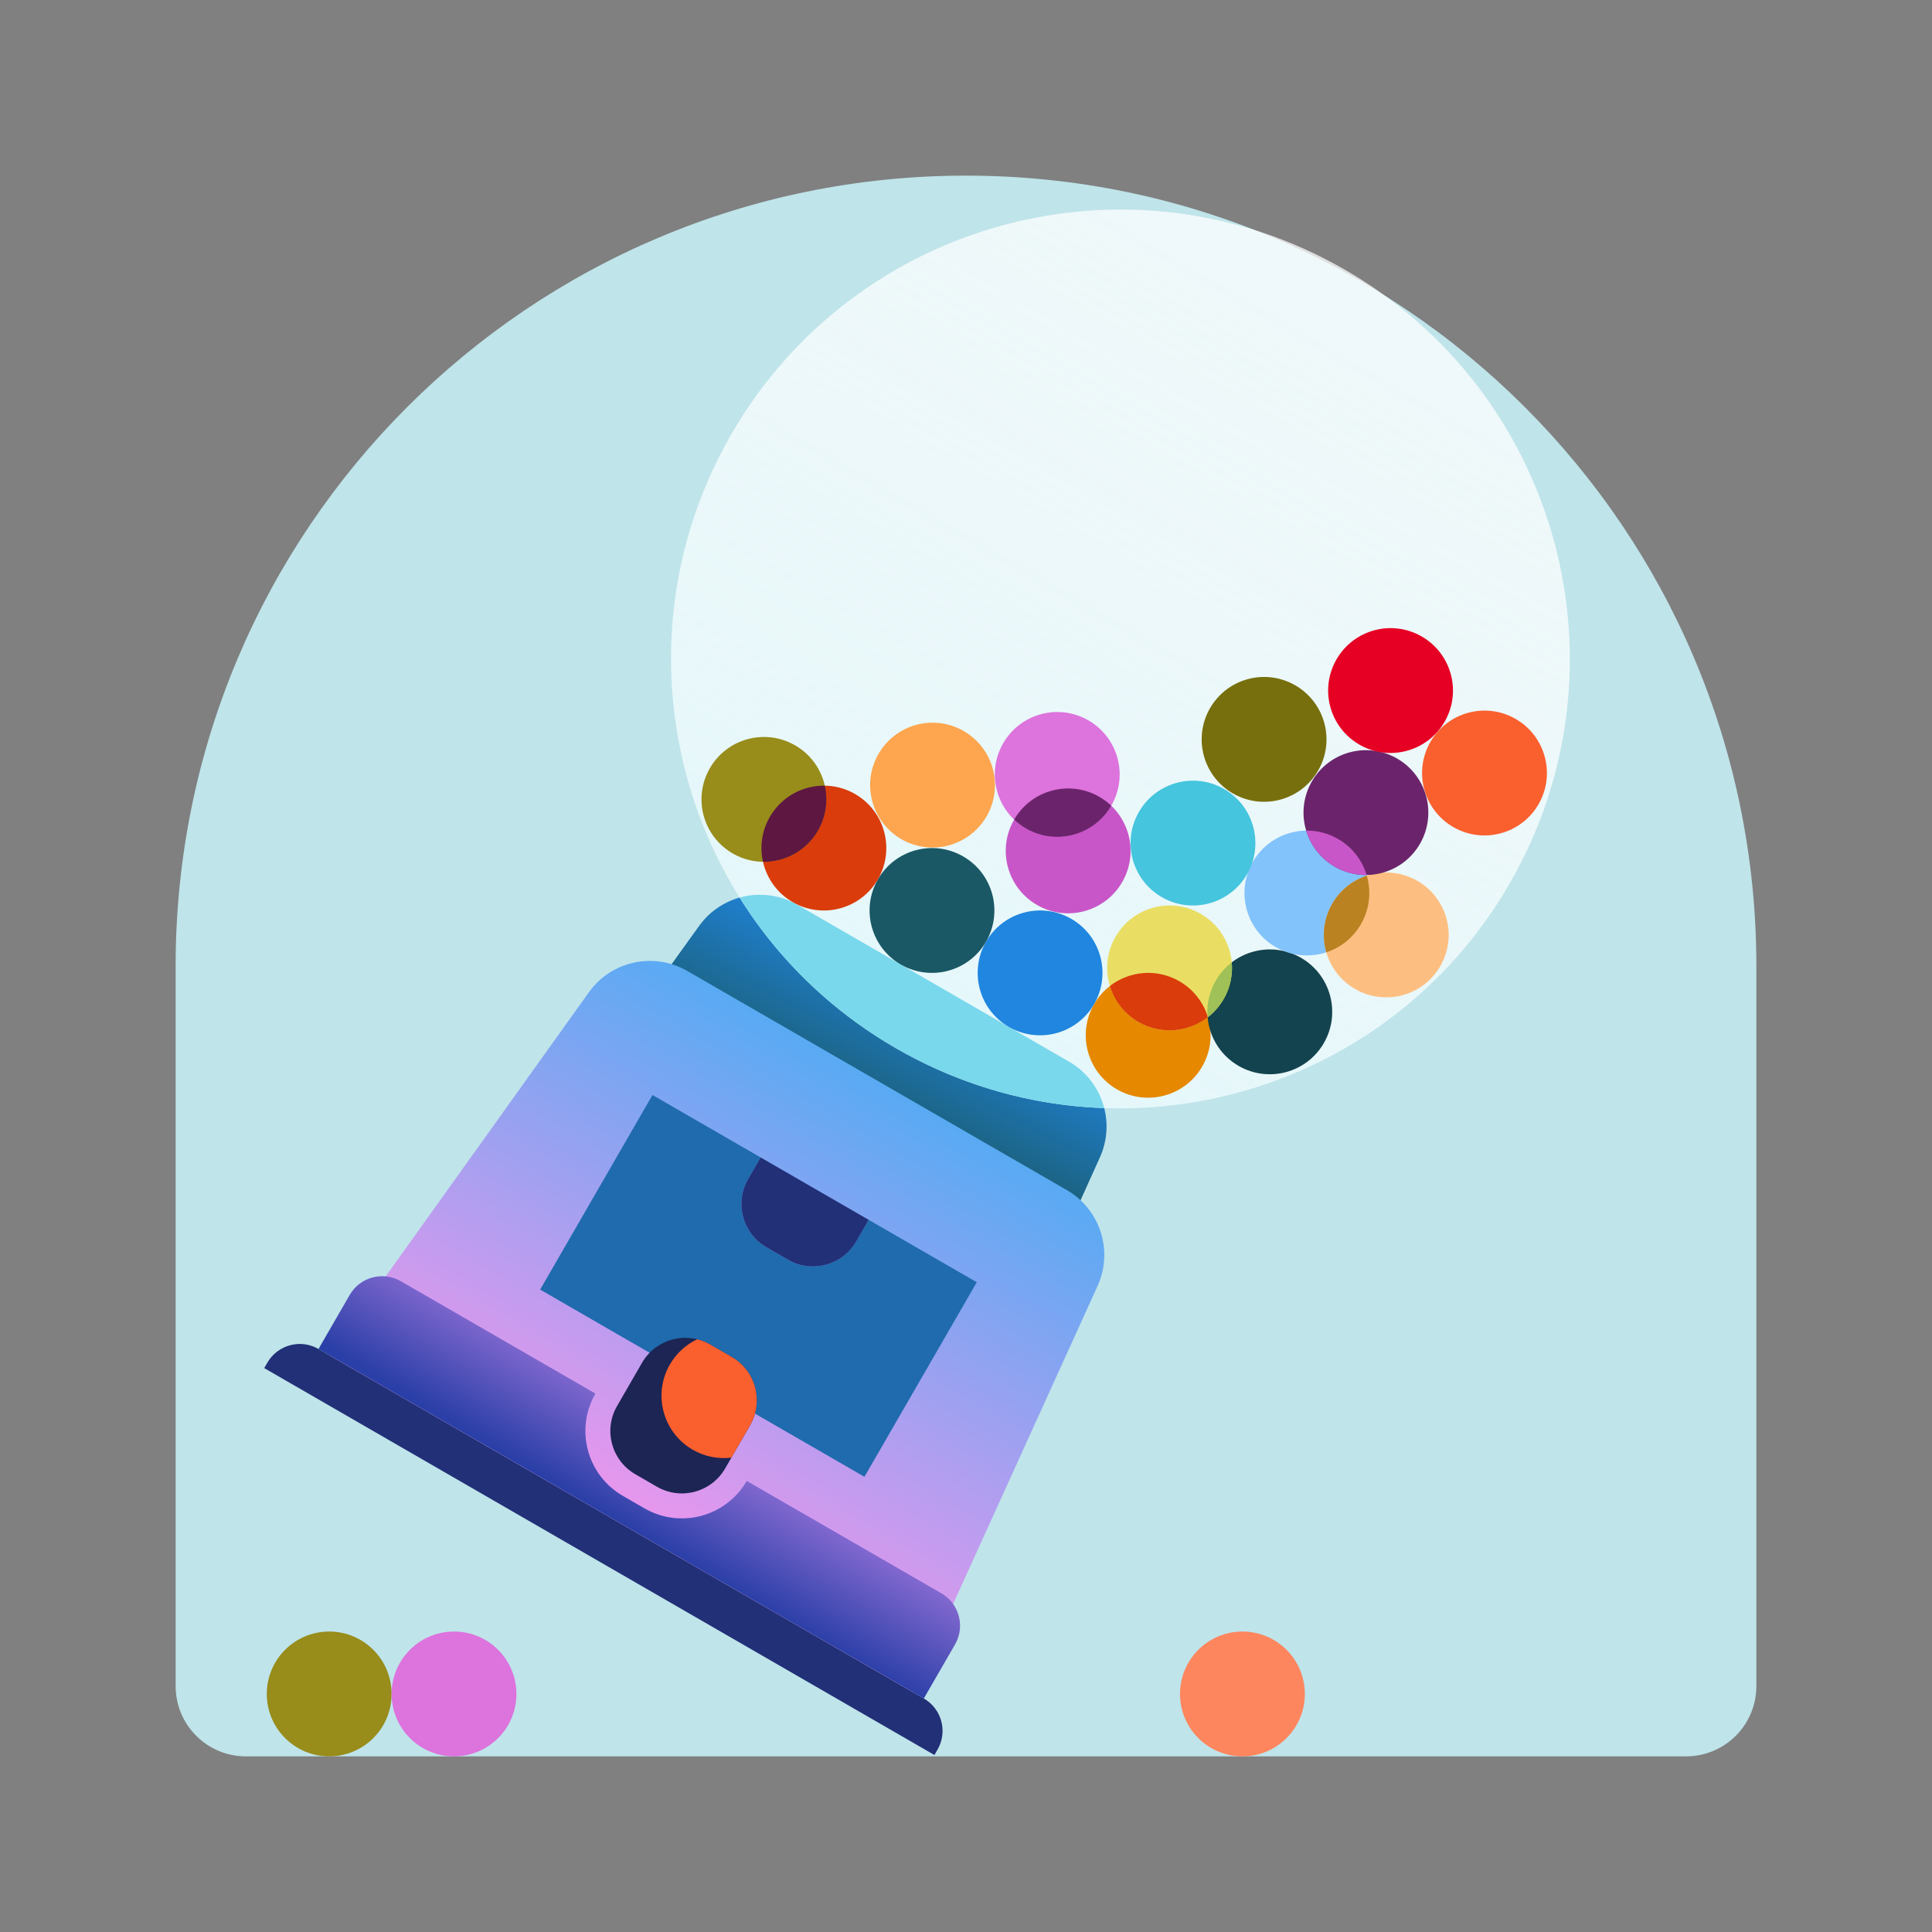 <svg fill="none" height="220" viewBox="0 0 220 220" width="220" xmlns="http://www.w3.org/2000/svg" xmlns:xlink="http://www.w3.org/1999/xlink"><rect x="0" y="0" width="220" height="220" fill="#808080" stroke="none"/><linearGradient id="a" gradientUnits="userSpaceOnUse" x1="91.14" x2="75.908" y1="101.93" y2="131.541"><stop offset="0" stop-color="#2086df"/><stop offset=".65" stop-color="#1a5866"/></linearGradient><linearGradient id="b" gradientUnits="userSpaceOnUse" x1="135.712" x2="91.296" y1="28.579" y2="105.509"><stop offset="0" stop-color="#fff" stop-opacity=".75"/><stop offset="1" stop-color="#e5f7fa"/></linearGradient><linearGradient id="c" gradientUnits="userSpaceOnUse" x1="99.871" x2="70.734" y1="123.042" y2="173.509"><stop offset="0" stop-color="#59aaf3"/><stop offset="1" stop-color="#ed96ed"/></linearGradient><linearGradient id="d" gradientUnits="userSpaceOnUse" x1="80.74" x2="73.492" y1="162.951" y2="175.032"><stop offset="0" stop-color="#9270d7"/><stop offset="1" stop-color="#2a3fa7"/></linearGradient><path d="m20 110c0-49.706 40.294-90 90-90 49.706 0 90 40.294 90 90v82c0 4.418-3.582 8-8 8h-164c-4.418 0-8-3.582-8-8z" fill="#bfe4ea"/><path d="m79.606 105.439c2.557-3.557 7.394-4.598 11.188-2.408l30.945 17.866c3.794 2.191 5.311 6.9 3.509 10.894l-2.701 5.985-46.774-27.005z" fill="url(#a)"/><path d="m171.898 100.621c-14.13 24.473-45.423 32.858-69.896 18.729-24.472-14.13-32.857-45.423-18.728-69.896 14.129-24.473 45.423-32.858 69.895-18.728 24.473 14.129 32.858 45.423 18.729 69.895z" fill="url(#b)"/><path d="m30.444 155.171c1.177-2.039 3.785-2.738 5.825-1.561l68.929 39.797c2.04 1.177 2.739 3.785 1.561 5.825l-.355.615-76.315-44.06z" fill="#223077"/><path d="m67.06 112.99c2.553-3.57 7.399-4.619 11.2-2.425l43.221 24.954c3.801 2.195 5.316 6.916 3.501 10.912l-21.014 46.265-66.468-38.375z" fill="url(#c)"/><path d="m86.609 131.798-12.309-7.107-12.792 22.156 36.927 21.32 12.791-22.156-12.309-7.107-1.421 2.462c-1.57 2.719-5.047 3.651-7.766 2.081l-2.462-1.421c-2.719-1.57-3.651-5.047-2.081-7.766z" fill="#1f6bad"/><path d="m86.61 131.798 12.309 7.106-1.421 2.462c-1.57 2.719-5.047 3.651-7.766 2.081l-2.462-1.421c-2.719-1.57-3.651-5.047-2.081-7.766z" fill="#223077"/><path d="m73.107 155.185c1.57-2.719 5.047-3.651 7.766-2.081l2.462 1.421c2.719 1.57 3.651 5.047 2.081 7.766l-2.843 4.924c-1.57 2.719-5.047 3.651-7.766 2.081l-2.462-1.422c-2.719-1.569-3.651-5.046-2.081-7.766z" fill="#1c2554"/><path d="m67.803 158.687-22.156-12.792c-2.039-1.177-4.647-.478-5.825 1.561l-3.553 6.154 68.93 39.797 3.553-6.154c1.177-2.04.478-4.648-1.561-5.825l-22.156-12.792c-2.355 4.079-7.57 5.476-11.649 3.122l-2.462-1.422c-4.079-2.355-5.476-7.57-3.121-11.649z" fill="url(#d)"/><path d="m79.391 152.506c.508.125 1.007.323 1.482.598l2.462 1.421c2.719 1.57 3.651 5.047 2.081 7.766l-2.132 3.693c-1.475.179-3.018-.101-4.403-.901-3.399-1.963-4.564-6.309-2.601-9.708.751-1.3 1.85-2.273 3.111-2.869z" fill="#fa5f2e"/><path d="m125.74 126.182c-8.093-.285-16.236-2.501-23.738-6.832-7.501-4.331-13.492-10.275-17.785-17.141 2.145-.604 4.515-.368 6.577.823l30.945 17.865c2.062 1.191 3.451 3.126 4.001 5.285z" fill="#79d8ec"/><path d="m136.898 121.444c-1.962 3.399-6.308 4.564-9.707 2.601-3.399-1.962-4.564-6.308-2.601-9.707 1.962-3.399 6.308-4.564 9.707-2.601 3.399 1.962 4.564 6.308 2.601 9.707z" fill="#e68800"/><path d="m150.749 118.774c-1.962 3.399-6.308 4.563-9.707 2.601-3.399-1.963-4.564-6.309-2.602-9.708 1.963-3.399 6.309-4.563 9.708-2.601s4.564 6.309 2.601 9.708z" fill="#13434e"/><path d="m124.59 114.338c-1.962 3.399-6.308 4.563-9.707 2.601-3.399-1.963-4.564-6.309-2.601-9.708 1.962-3.399 6.308-4.563 9.707-2.601s4.564 6.309 2.601 9.708z" fill="#2086df"/><path d="m139.337 113.77c-1.963 3.399-6.309 4.563-9.708 2.601-3.399-1.963-4.564-6.309-2.601-9.708 1.962-3.399 6.308-4.563 9.707-2.601s4.564 6.309 2.602 9.708z" fill="#e9de63"/><path d="m154.971 105.242c-1.963 3.399-6.309 4.563-9.708 2.601s-4.563-6.309-2.601-9.708c1.962-3.399 6.309-4.564 9.708-2.601 3.399 1.962 4.563 6.309 2.601 9.708z" fill="#83c3fc"/><path d="m151.702 102.911c1.962-3.399 6.309-4.563 9.708-2.601 3.399 1.962 4.563 6.309 2.601 9.708-1.963 3.399-6.309 4.563-9.708 2.601-3.399-1.963-4.564-6.309-2.601-9.708z" fill="#fdbf81"/><path d="m161.695 96.085c-1.962 3.399-6.309 4.564-9.708 2.601-3.399-1.962-4.563-6.309-2.601-9.708 1.963-3.399 6.309-4.564 9.708-2.601s4.563 6.309 2.601 9.708z" fill="#6b246b"/><path d="m162.888 84.472c1.963-3.399 6.309-4.564 9.708-2.601s4.564 6.309 2.601 9.708c-1.962 3.399-6.309 4.564-9.707 2.601-3.399-1.962-4.564-6.309-2.602-9.708z" fill="#fa5f2e"/><path d="m112.282 107.231c-1.963 3.399-6.309 4.564-9.708 2.601-3.399-1.962-4.564-6.308-2.601-9.707 1.962-3.399 6.309-4.564 9.708-2.602s4.563 6.309 2.601 9.707z" fill="#1a5866"/><path d="m127.788 100.445c-1.962 3.399-6.308 4.564-9.707 2.601-3.399-1.962-4.564-6.309-2.601-9.708 1.962-3.399 6.308-4.564 9.707-2.601s4.564 6.309 2.601 9.708z" fill="#c856c8"/><path d="m142.001 99.557c-1.962 3.399-6.308 4.563-9.707 2.601-3.399-1.963-4.564-6.309-2.601-9.708 1.962-3.399 6.308-4.564 9.707-2.601s4.564 6.309 2.601 9.708z" fill="#45c5de"/><path d="m99.972 100.125c-1.962 3.399-6.309 4.563-9.708 2.601-3.399-1.963-4.564-6.309-2.601-9.708 1.962-3.399 6.309-4.564 9.708-2.601 3.399 1.962 4.564 6.309 2.601 9.708z" fill="#da3c0b"/><path d="m112.345 92.955c-1.963 3.399-6.309 4.564-9.708 2.601-3.399-1.962-4.563-6.309-2.601-9.708 1.962-3.399 6.309-4.564 9.708-2.601s4.563 6.309 2.601 9.708z" fill="#fda64f"/><path d="m93.144 94.582c-1.962 3.399-6.309 4.564-9.708 2.601-3.399-1.962-4.564-6.309-2.601-9.708s6.309-4.564 9.708-2.601 4.564 6.309 2.601 9.708z" fill="#988c1b"/><path d="m150.098 87.747c-1.963 3.399-6.309 4.564-9.708 2.601-3.399-1.962-4.564-6.309-2.601-9.708 1.962-3.399 6.308-4.564 9.707-2.601s4.564 6.309 2.602 9.708z" fill="#776f0d"/><path d="m164.5 82.188c-1.962 3.399-6.309 4.564-9.708 2.601s-4.563-6.309-2.601-9.708c1.963-3.399 6.309-4.564 9.708-2.601s4.564 6.309 2.601 9.708z" fill="#e60023"/><path d="m126.545 91.74c-1.963 3.399-6.309 4.564-9.708 2.601s-4.563-6.309-2.601-9.708 6.309-4.564 9.708-2.601 4.563 6.309 2.601 9.708z" fill="#dd73dd"/><path d="m44.592 192.894c0 3.924-3.182 7.106-7.106 7.106s-7.106-3.182-7.106-7.106c0-3.925 3.182-7.107 7.106-7.107s7.106 3.182 7.106 7.107z" fill="#988c1b"/><path d="m58.805 192.894c0 3.924-3.182 7.106-7.106 7.106s-7.106-3.182-7.106-7.106c0-3.925 3.182-7.107 7.106-7.107s7.106 3.182 7.106 7.107z" fill="#dd73dd"/><path d="m148.584 192.894c0 3.924-3.182 7.106-7.106 7.106-3.925 0-7.107-3.182-7.107-7.106 0-3.925 3.182-7.107 7.107-7.107 3.924 0 7.106 3.182 7.106 7.107z" fill="#fd865e"/><path d="m126.382 112.279c2.214-1.72 5.337-2.031 7.915-.542 1.628.939 2.743 2.425 3.248 4.091-2.215 1.721-5.338 2.031-7.916.543-1.627-.94-2.742-2.426-3.247-4.092z" fill="#da3c0b"/><path d="m151.03 108.442c1.605-.526 3.03-1.622 3.941-3.2 1.007-1.744 1.19-3.738.671-5.53-1.605.525-3.029 1.622-3.94 3.199-1.007 1.744-1.191 3.738-.672 5.531z" fill="#ba8221"/><path d="m155.621 99.638c-1.234.015-2.488-.291-3.634-.953-1.631-.942-2.748-2.433-3.251-4.104 1.234-.015 2.488.291 3.634.953 1.631.942 2.747 2.433 3.251 4.104z" fill="#c856c8"/><path d="m86.886 98.136c2.49.034 4.925-1.244 6.258-3.554.93-1.611 1.158-3.436.778-5.118-2.49-.034-4.925 1.244-6.258 3.554-.93 1.611-1.158 3.436-.778 5.118z" fill="#5e1741"/><path d="m115.484 93.33c1.965-3.392 6.307-4.553 9.703-2.593.5.289.952.629 1.353 1.011-1.965 3.392-6.307 4.553-9.703 2.593-.5-.289-.952-.629-1.353-1.011z" fill="#6b246b"/><path d="m137.516 115.851c.717-.551 1.34-1.249 1.821-2.081.76-1.317 1.051-2.777.924-4.184-.717.551-1.34 1.249-1.821 2.081-.76 1.317-1.051 2.776-.924 4.184z" fill="#9fc157"/></svg>